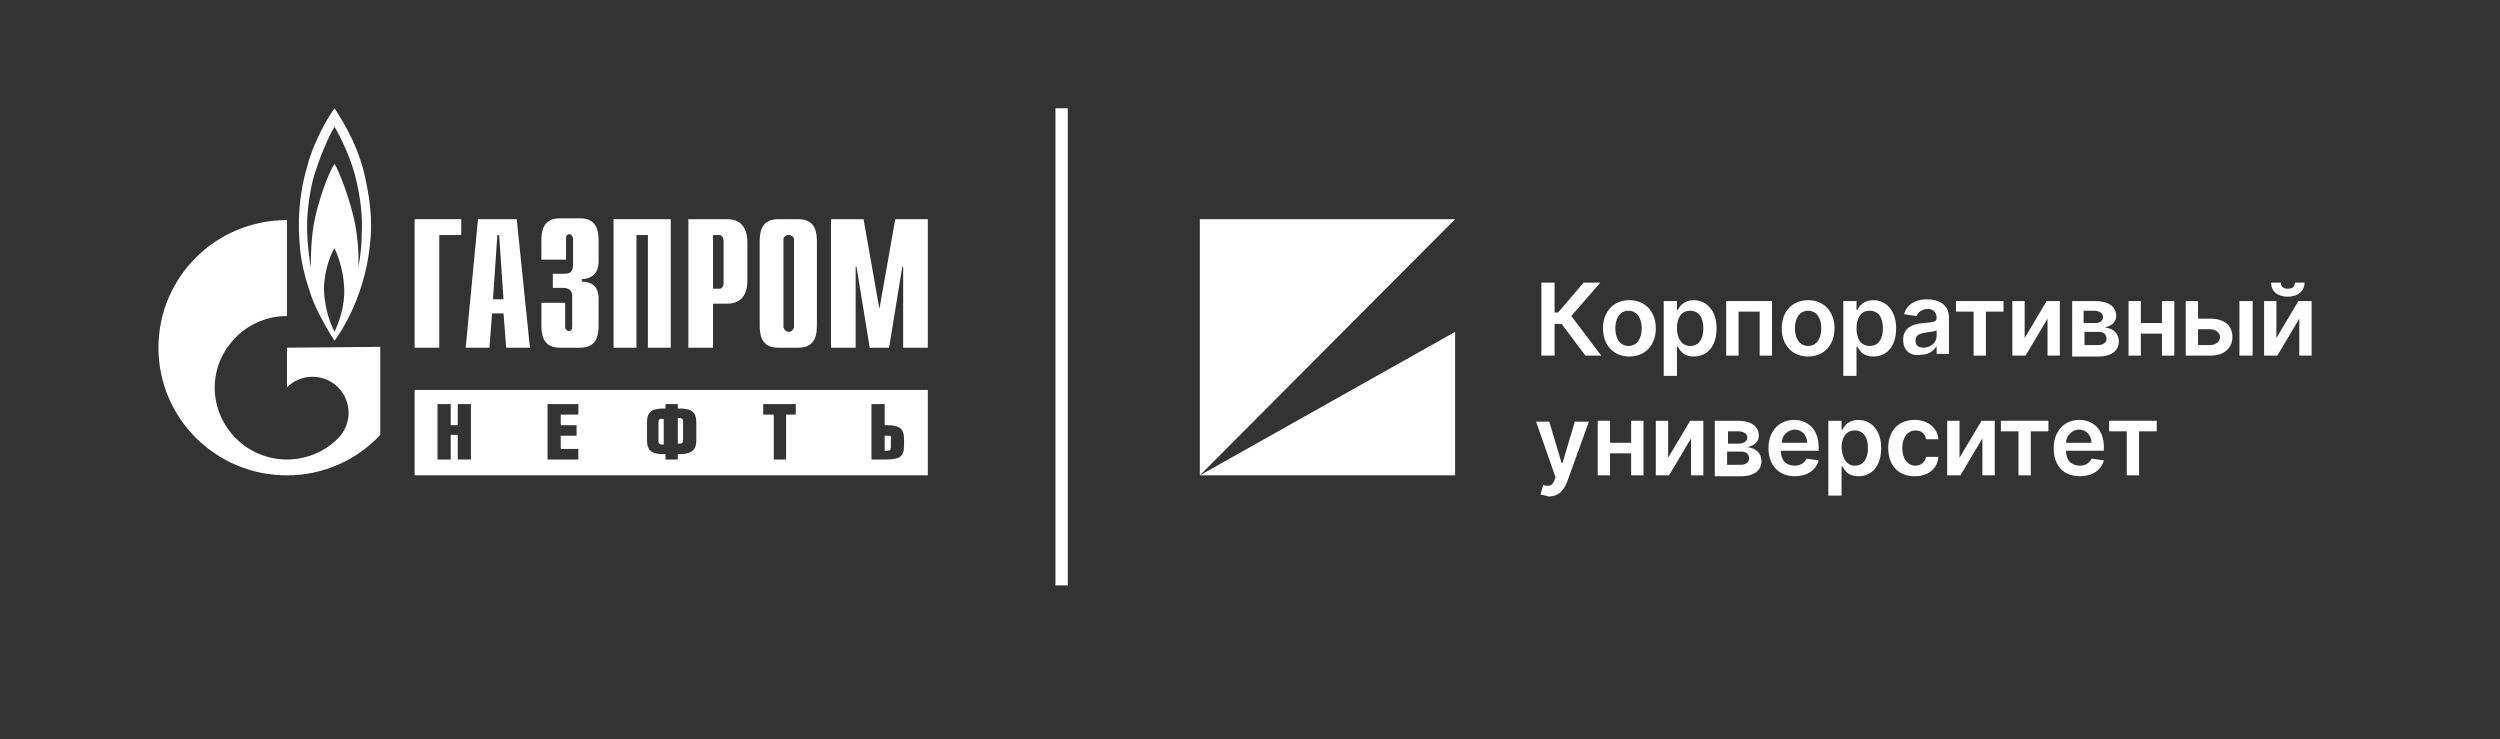 <?xml version="1.0" encoding="UTF-8"?> <!-- Generator: Adobe Illustrator 21.0.2, SVG Export Plug-In . SVG Version: 6.00 Build 0) --> <svg xmlns="http://www.w3.org/2000/svg" xmlns:xlink="http://www.w3.org/1999/xlink" id="Layer_1" x="0px" y="0px" viewBox="0 0 284 84" style="enable-background:new 0 0 284 84;" xml:space="preserve"><rect x="0" y="0" width="284" height="84" fill="#333333" stroke="none"/> <style type="text/css"> .st0{fill:#FFFFFF;} .st1{fill-rule:evenodd;clip-rule:evenodd;fill:#FFFFFF;} </style> <rect x="119.9" y="12.3" class="st0" width="1.4" height="54.2"></rect> <g> <path class="st0" d="M90.7,24.9h-2.3c-2,0-2.1,1.6-2.1,2.6v9.4c0,1,0.1,2.6,2.1,2.6h2.3c2,0,2.1-1.6,2.1-2.6v-9.4 C92.8,26.5,92.7,24.9,90.7,24.9 M89.6,37.7c-0.3,0-0.6-0.3-0.6-0.6v-9.9c0-0.3,0.3-0.5,0.6-0.5c0.3,0,0.6,0.2,0.6,0.5v9.9 C90.2,37.4,89.9,37.7,89.6,37.7"></path> <polygon class="st0" points="47.1,24.9 52.4,24.9 52.4,26.7 49.9,26.7 49.9,39.5 47.1,39.5 "></polygon> <path class="st0" d="M56,34l0.5-7.3h0.2l0.5,7.3H56L56,34z M52.9,39.5h2.7l0.3-3.9h1.3l0.3,3.9h2.7l-1.5-14.6h-4.4L52.9,39.5z"></path> <path class="st0" d="M64.2,34.4v2.7c0,0.4,0.3,0.5,0.4,0.5c0.3,0,0.4-0.2,0.4-0.5v-3.4c0-0.5-0.1-1-1.1-1h-1.1v-1.6H64 c0.8,0,1.1-0.2,1.1-1.1v-2.9c0-0.2-0.2-0.5-0.4-0.5c-0.2,0-0.4,0.1-0.4,0.5v2.4h-2.8v-2.1c0-1,0.1-2.6,2.1-2.6h2.3 c2,0,2.1,1.6,2.1,2.6v2.3c0,1.6-1.1,2-1.9,2V32c1.9,0,1.9,1.5,1.9,2v2.9c0,1-0.1,2.6-2.1,2.6h-2.3c-2,0-2.1-1.6-2.1-2.6v-2.5H64.2 L64.2,34.4z"></path> <polygon class="st0" points="69.7,24.9 76.2,24.9 76.2,39.5 73.6,39.5 73.6,26.7 72.3,26.7 72.3,39.5 69.7,39.5 "></polygon> <path class="st0" d="M81,32.9v-6.2h0.7c0.3,0,0.5,0.3,0.5,0.7v4.7c0,0.5-0.2,0.7-0.5,0.7H81z M78.2,39.5H81v-5h1.6 c2,0,2.3-1.6,2.3-2.6v-4.4c0-1-0.3-2.6-2.3-2.6h-4.4L78.2,39.5L78.2,39.5z"></path> <polygon class="st0" points="101.7,24.9 105.4,24.9 105.4,39.5 102.6,39.5 102.6,30.3 102.5,30.3 101,39.5 98.8,39.5 97.3,30.3 97.2,30.3 97.2,39.5 94.4,39.5 94.4,24.9 98.1,24.9 99.9,35.1 "></polygon> <path class="st0" d="M41.4,19.8c-0.9-3.9-3.1-7-3.4-7.5c-0.5,0.7-2.3,3.5-3.1,6.6c-1,3.4-1.1,6.5-0.8,9.5c0.3,3,1.6,6.1,1.6,6.1 c0.7,1.6,1.7,3.3,2.3,4.2c1-1.3,3.2-5,3.9-9.9C42.3,26.1,42.3,23.7,41.4,19.8 M38,37.7c-0.4-0.8-1.1-2.4-1.2-4.8 c0-2.3,0.9-4.3,1.2-4.7c0.2,0.4,1,2.2,1.1,4.5C39.2,35,38.4,36.8,38,37.7 M41.1,26.4c0,1.5-0.2,3-0.4,4c0.1-1.6-0.1-3.9-0.5-5.6 C39.8,23,38.8,20,38,18.6c-0.8,1.3-1.7,3.9-2.2,6.1c-0.5,2.2-0.5,4.9-0.5,5.7c-0.1-0.7-0.5-3.1-0.4-5.5c0.1-2,0.5-4.1,0.8-5 c1-3.2,2.1-5.2,2.3-5.5c0.2,0.3,1.6,2.8,2.3,5.4C41,22.4,41.2,24.9,41.1,26.4"></path> <path class="st0" d="M32.6,39.5V44l0,0c1.6-1.6,4.2-1.6,5.8,0c1.6,1.6,1.6,4.2,0,5.8l0,0c0,0,0,0,0,0c-1.6,1.6-3.7,2.4-5.8,2.4 c-2.1,0-4.2-0.8-5.8-2.4c-2.8-2.8-3.2-7.1-1-10.3c0.3-0.4,0.6-0.8,1-1.2c1.6-1.6,3.7-2.4,5.8-2.4V25C24.5,25,18,31.5,18,39.5 c0,8,6.5,14.5,14.6,14.5c4.2,0,8-1.8,10.6-4.6v-10L32.6,39.5L32.6,39.5z"></path> <path class="st0" d="M77.2,47.5H77v2.9h0.2c0.3,0,0.4-0.1,0.4-0.5v-2C77.6,47.6,77.5,47.5,77.2,47.5 M100.8,49.5h-0.3v1.7h0.3 c0.3,0,0.4-0.1,0.4-0.4v-0.8C101.3,49.5,101.2,49.5,100.8,49.5 M74.8,48v2c0,0.4,0.1,0.5,0.4,0.5h0.2v-2.9h-0.2 C75,47.5,74.8,47.6,74.8,48 M105.4,44.3H47.1V54h58.3L105.4,44.3L105.4,44.3z M53.4,52.2H52v-2.8h-0.8v2.8h-1.5v-6.3h1.5v2.4H52 v-2.4h1.5V52.2z M65.7,47.1h-2v1.2h1.8v1.2h-1.8V51h2v1.2h-3.5v-6.3h3.5V47.1z M79.1,50c0,1.3-0.7,1.6-2.1,1.6v0.6h-1.4v-0.6 c-1.5,0-2.1-0.3-2.1-1.6v-2c0-1.3,0.6-1.6,2.1-1.6v-0.5H77v0.5c1.5,0,2.1,0.3,2.1,1.6V50z M90.4,47.1h-1.1v5.1h-1.4v-5.1h-1.2v-1.2 h3.7L90.4,47.1L90.4,47.1z M102.7,50.6c0,1.4-0.6,1.6-2.2,1.6H99v-6.3h1.5v2.4h0.2c1.4,0,2,0.3,2,1.6L102.7,50.6L102.7,50.6z"></path> <polygon class="st1" points="136.3,54 165.3,24.9 136.3,24.9 "></polygon> <polygon class="st1" points="165.3,37.7 136.3,54 165.3,54 "></polygon> <polygon class="st0" points="177.4,36.8 176.6,36.8 176.6,40.4 175.1,40.4 175.1,32.1 176.6,32.1 176.6,35.5 177,35.5 179.9,32.1 181.8,32.1 178.5,35.9 181.9,40.4 180.1,40.4 177.4,36.8 "></polygon> <path class="st0" d="M182.1,37.3c0-1.9,1.2-3.2,3-3.2s3,1.3,3,3.2c0,1.9-1.2,3.2-3,3.2S182.1,39.2,182.1,37.3 M186.5,37.3 c0-1.1-0.5-2-1.5-2c-1,0-1.5,0.9-1.5,2c0,1.1,0.5,2,1.5,2C186,39.3,186.5,38.4,186.5,37.3"></path> <path class="st0" d="M189.1,34.2h1.4v1h0.1c0.2-0.4,0.7-1.1,1.8-1.1c1.4,0,2.6,1.1,2.6,3.2c0,2.1-1.1,3.2-2.6,3.2 c-1.1,0-1.5-0.6-1.8-1.1h-0.1v3.3h-1.5V34.2L189.1,34.2z M192,39.3c1,0,1.5-0.8,1.5-2c0-1.2-0.5-2-1.5-2c-1,0-1.5,0.8-1.5,2 S191.1,39.3,192,39.3"></path> <polygon class="st0" points="196.1,34.2 201.3,34.2 201.3,40.4 199.9,40.4 199.9,35.4 197.5,35.4 197.5,40.4 196.1,40.4 "></polygon> <path class="st0" d="M202.4,37.3c0-1.9,1.2-3.2,3-3.2c1.8,0,3,1.3,3,3.2c0,1.9-1.2,3.2-3,3.2C203.6,40.5,202.4,39.2,202.4,37.3 M206.9,37.3c0-1.1-0.5-2-1.5-2c-1,0-1.5,0.9-1.5,2c0,1.1,0.5,2,1.5,2C206.4,39.3,206.9,38.4,206.9,37.3"></path> <path class="st0" d="M209.5,34.2h1.4v1h0.1c0.2-0.4,0.7-1.1,1.8-1.1c1.4,0,2.6,1.1,2.6,3.2c0,2.1-1.1,3.2-2.6,3.2 c-1.1,0-1.5-0.6-1.8-1.1h-0.1v3.3h-1.5V34.2L209.5,34.2z M212.4,39.3c1,0,1.5-0.8,1.5-2c0-1.2-0.5-2-1.5-2c-1,0-1.5,0.8-1.5,2 S211.4,39.3,212.4,39.3"></path> <path class="st0" d="M216.2,38.6c0-1.4,1.1-1.8,2.3-1.9c1.1-0.1,1.5-0.1,1.5-0.6v0c0-0.6-0.4-1-1-1c-0.7,0-1.1,0.4-1.3,0.8 l-1.4-0.2c0.3-1.1,1.3-1.7,2.6-1.7c1.2,0,2.5,0.5,2.5,2.1v4.1h-1.4v-0.9h0c-0.3,0.5-0.8,1-1.8,1C217.1,40.5,216.2,39.9,216.2,38.6 M220,38.2v-0.7c-0.2,0.2-1,0.2-1.3,0.3c-0.7,0.1-1.1,0.3-1.1,0.9c0,0.6,0.4,0.8,1,0.8C219.5,39.4,220,38.8,220,38.2L220,38.2z"></path> <polygon class="st0" points="222.2,34.2 227.6,34.2 227.6,35.4 225.6,35.4 225.6,40.4 224.2,40.4 224.2,35.4 222.2,35.4 "></polygon> <polygon class="st0" points="232.5,34.2 234,34.2 234,40.4 232.6,40.4 232.6,36.2 230.1,40.4 228.6,40.4 228.6,34.2 230,34.2 230,38.4 "></polygon> <path class="st0" d="M235.4,34.2h2.6c1.5,0,2.4,0.6,2.4,1.7c0,0.7-0.5,1.1-1.3,1.3c1,0.1,1.6,0.7,1.6,1.6c0,1-0.8,1.7-2.3,1.7h-3 V34.2z M238,36.7c0.6,0,0.9-0.3,0.9-0.7c0-0.4-0.4-0.7-1-0.7h-1.2v1.4H238z M238.4,39.2c0.5,0,0.9-0.3,0.9-0.7 c0-0.5-0.3-0.8-0.9-0.8h-1.6v1.5H238.4z"></path> <polygon class="st0" points="243.2,36.7 245.6,36.7 245.6,34.2 247,34.2 247,40.4 245.6,40.4 245.6,37.9 243.2,37.9 243.2,40.4 241.8,40.4 241.8,34.2 243.2,34.2 "></polygon> <path class="st0" d="M251.1,36.2c1.6,0,2.5,0.8,2.5,2.1c0,1.2-0.9,2.1-2.5,2.1h-2.8v-6.2h1.4v2L251.1,36.2L251.1,36.2z M249.7,39.2 h1.4c0.6,0,1.1-0.4,1.1-0.9c0-0.5-0.5-0.9-1.1-0.9h-1.4V39.2z M254.4,34.2h1.5v6.2h-1.5V34.2z"></path> <path class="st0" d="M261.1,34.2h1.5v6.2h-1.4v-4.2l-2.5,4.2h-1.5v-6.2h1.4v4.2L261.1,34.2z M261.8,32.1c0,0.9-0.7,1.6-1.9,1.6 c-1.2,0-1.9-0.6-1.9-1.6h1.1c0,0.4,0.2,0.7,0.8,0.7c0.6,0,0.8-0.3,0.8-0.7H261.8z"></path> <path class="st0" d="M175,56.2l0.3-1.1c0.6,0.2,1.1,0.1,1.3-0.6l0.1-0.3l-2.2-6.3h1.5l1.4,4.7h0.1l1.4-4.7h1.6l-2.5,6.9 c-0.4,1-1,1.6-2.1,1.6C175.6,56.3,175.2,56.2,175,56.2L175,56.2z"></path> <polygon class="st0" points="182.9,50.3 185.3,50.3 185.3,47.8 186.7,47.8 186.7,54 185.3,54 185.3,51.5 182.9,51.5 182.9,54 181.5,54 181.5,47.8 182.9,47.8 "></polygon> <polygon class="st0" points="192,47.8 193.5,47.8 193.5,54 192.1,54 192.1,49.8 189.6,54 188.1,54 188.1,47.8 189.5,47.8 189.5,52 "></polygon> <path class="st0" d="M194.8,47.8h2.6c1.5,0,2.4,0.6,2.4,1.7c0,0.7-0.5,1.1-1.3,1.3c1,0.1,1.6,0.7,1.6,1.6c0,1-0.8,1.7-2.3,1.7h-3 V47.8z M197.5,50.4c0.6,0,1-0.3,1-0.7c0-0.4-0.4-0.7-1-0.7h-1.2v1.4H197.5z M197.8,52.8c0.5,0,0.9-0.3,0.9-0.7 c0-0.5-0.3-0.8-0.9-0.8h-1.6v1.5H197.8z"></path> <path class="st0" d="M200.9,50.9c0-1.9,1.2-3.2,2.9-3.2c1.5,0,2.8,1,2.8,3.1v0.4h-4.3c0,1.1,0.6,1.7,1.6,1.7c0.6,0,1.1-0.3,1.3-0.8 l1.4,0.2c-0.3,1.1-1.3,1.8-2.7,1.8C202.1,54.1,200.9,52.9,200.9,50.9L200.9,50.9z M205.3,50.3c0-0.8-0.6-1.5-1.4-1.5 c-0.8,0-1.5,0.7-1.5,1.5H205.3L205.3,50.3z"></path> <path class="st0" d="M207.8,47.8h1.4v1h0.1c0.2-0.4,0.7-1.1,1.8-1.1c1.4,0,2.6,1.1,2.6,3.2c0,2.1-1.1,3.2-2.6,3.2 c-1.1,0-1.5-0.6-1.8-1.1h-0.1v3.3h-1.5V47.8L207.8,47.8z M210.7,52.9c1,0,1.5-0.8,1.5-2c0-1.2-0.5-2-1.5-2c-1,0-1.5,0.8-1.5,2 C209.3,52.1,209.8,52.9,210.7,52.9"></path> <path class="st0" d="M214.5,50.9c0-1.9,1.1-3.2,3-3.2c1.5,0,2.6,0.9,2.7,2.2h-1.4c-0.1-0.6-0.5-1-1.2-1c-0.9,0-1.5,0.8-1.5,2 c0,1.2,0.6,2,1.5,2c0.6,0,1.1-0.4,1.2-1h1.4c-0.1,1.3-1.1,2.2-2.7,2.2C215.6,54.1,214.5,52.8,214.5,50.9L214.5,50.9z"></path> <polygon class="st0" points="225.1,47.8 226.6,47.8 226.6,54 225.2,54 225.2,49.8 222.7,54 221.2,54 221.2,47.8 222.6,47.8 222.6,52 "></polygon> <polygon class="st0" points="227.3,47.8 232.7,47.8 232.7,49 230.7,49 230.7,54 229.3,54 229.3,49 227.3,49 "></polygon> <path class="st0" d="M233.3,50.9c0-1.9,1.2-3.2,2.9-3.2c1.5,0,2.8,1,2.8,3.1v0.4h-4.3c0,1.1,0.6,1.7,1.6,1.7c0.6,0,1.1-0.3,1.3-0.8 l1.4,0.2c-0.3,1.1-1.3,1.8-2.7,1.8C234.4,54.1,233.3,52.9,233.3,50.9L233.3,50.9z M237.6,50.3c0-0.8-0.6-1.5-1.4-1.5 c-0.8,0-1.5,0.7-1.5,1.5H237.6L237.6,50.3z"></path> <polygon class="st0" points="239.6,47.8 245,47.8 245,49 243,49 243,54 241.6,54 241.6,49 239.6,49 "></polygon> </g> </svg> 